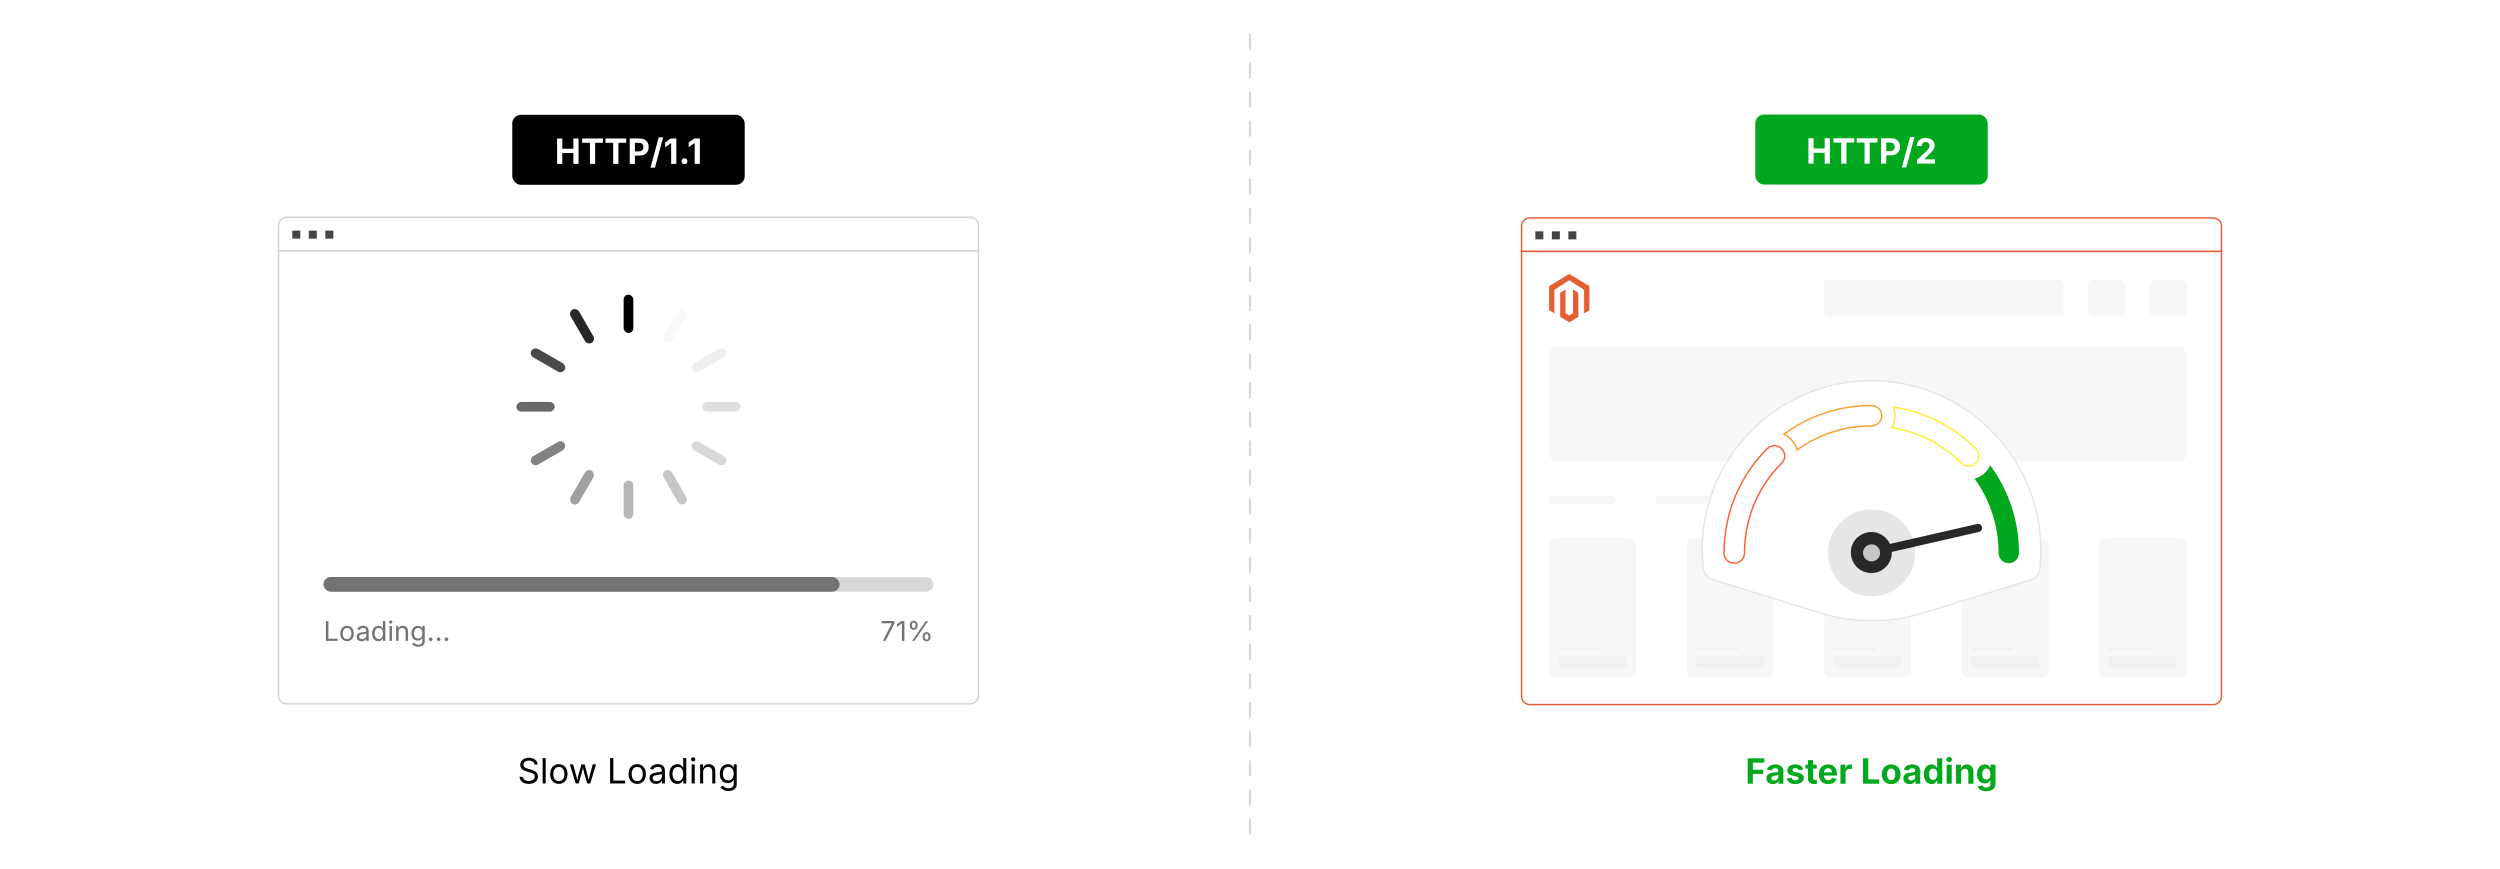 <?xml version="1.0" encoding="UTF-8"?><svg id="_02-Ensure-HTTP_2-Compatibility" xmlns="http://www.w3.org/2000/svg" xmlns:xlink="http://www.w3.org/1999/xlink" viewBox="0 0 860 298.867"><defs><filter id="drop-shadow-1" filterUnits="userSpaceOnUse"><feOffset dx="0" dy="2.18"/><feGaussianBlur result="blur" stdDeviation="1.744"/><feFlood flood-color="#333" flood-opacity=".09"/><feComposite in2="blur" operator="in"/><feComposite in="SourceGraphic"/></filter></defs><line x1="430" y1="11.777" x2="430" y2="287.09" fill="none" stroke="#c6c6c6" stroke-dasharray="0 0 5 5" stroke-linecap="round" stroke-linejoin="round" stroke-width=".5"/><rect x="176.22" y="39.488" width="79.959" height="24.083" rx="3" ry="3" fill="#000" stroke-width="0"/><path d="M191.646,56.372v-8.73h1.787v3.527h3.803v-3.527h1.793v8.73h-1.793v-3.721h-3.803v3.721h-1.787Z" fill="#fff" stroke-width="0"/><path d="M200.259,49.124v-1.482h7.131v1.482h-2.666v7.248h-1.793v-7.248h-2.672Z" fill="#fff" stroke-width="0"/><path d="M208.269,49.124v-1.482h7.131v1.482h-2.666v7.248h-1.793v-7.248h-2.672Z" fill="#fff" stroke-width="0"/><path d="M216.63,56.372v-8.73h3.404c.664,0,1.229.126,1.693.378s.819.6,1.063,1.043.366.952.366,1.526c0,.578-.124,1.087-.372,1.526s-.607.783-1.078,1.031-1.042.372-1.714.372h-2.191v-1.441h1.904c.367,0,.669-.063.905-.19s.412-.302.527-.524.173-.48.173-.773-.058-.55-.173-.771-.292-.393-.53-.516-.541-.185-.908-.185h-1.283v7.254h-1.787Z" fill="#fff" stroke-width="0"/><path d="M228.115,47.232l-2.812,10.453h-1.523l2.812-10.453h1.523Z" fill="#fff" stroke-width="0"/><path d="M232.662,47.642v8.73h-1.787v-7.154h-.059l-1.998,1.418v-1.641l1.928-1.354h1.916Z" fill="#fff" stroke-width="0"/><path d="M235.451,56.484c-.285,0-.525-.097-.721-.29s-.293-.433-.293-.718.098-.524.293-.718.436-.29.721-.29.525.097.721.29.293.433.293.718-.098.524-.293.718-.436.29-.721.29Z" fill="#fff" stroke-width="0"/><path d="M240.759,47.642v8.73h-1.787v-7.154h-.059l-1.998,1.418v-1.641l1.928-1.354h1.916Z" fill="#fff" stroke-width="0"/><path d="M336.578,77.547c0-1.564-1.268-2.831-2.831-2.831H98.652c-1.564,0-2.831,1.268-2.831,2.831v8.703h240.758v-8.703Z" fill="#fff" stroke="#d3d3d3" stroke-miterlimit="10" stroke-width=".5"/><path d="M95.821,86.25v153.049c0,1.564,1.268,2.831,2.831,2.831h235.095c1.564,0,2.831-1.268,2.831-2.831V86.25H95.821Z" fill="#fff" stroke="#d3d3d3" stroke-miterlimit="10" stroke-width=".5"/><rect x="100.553" y="79.327" width="2.756" height="2.756" fill="#444" stroke-width="0"/><rect x="106.235" y="79.327" width="2.756" height="2.756" fill="#444" stroke-width="0"/><rect x="111.916" y="79.327" width="2.756" height="2.756" fill="#444" stroke-width="0"/><rect x="214.532" y="101.363" width="3.335" height="13.189" rx="1.668" ry="1.668" fill="#000" stroke-width="0"/><rect x="198.547" y="105.646" width="3.335" height="13.189" rx="1.668" ry="1.668" transform="translate(-29.297 115.145) rotate(-30)" fill="#282828" stroke-width="0"/><rect x="186.846" y="117.348" width="3.335" height="13.189" rx="1.668" ry="1.668" transform="translate(-13.081 225.229) rotate(-60)" fill="#494949" stroke-width="0"/><rect x="182.563" y="133.333" width="3.335" height="13.189" rx="1.668" ry="1.668" transform="translate(44.303 324.157) rotate(-90)" fill="#686868" stroke-width="0"/><rect x="186.846" y="149.317" width="3.335" height="13.189" rx="1.668" ry="1.668" transform="translate(147.746 397.125) rotate(-120)" fill="#828282" stroke-width="0"/><rect x="198.547" y="161.019" width="3.335" height="13.189" rx="1.668" ry="1.668" transform="translate(289.799 412.878) rotate(-150)" fill="#a0a0a0" stroke-width="0"/><rect x="214.532" y="165.302" width="3.335" height="13.189" rx="1.668" ry="1.668" transform="translate(432.399 343.793) rotate(-180)" fill="#b7b7b7" stroke-width="0"/><rect x="230.516" y="161.019" width="3.335" height="13.189" rx="1.668" ry="1.668" transform="translate(517.068 196.679) rotate(150)" fill="#c6c6c6" stroke-width="0"/><rect x="242.218" y="149.317" width="3.335" height="13.189" rx="1.668" ry="1.668" transform="translate(500.852 22.657) rotate(120)" fill="#d8d8d8" stroke-width="0"/><rect x="246.501" y="133.333" width="3.335" height="13.189" rx="1.668" ry="1.668" transform="translate(388.096 -108.241) rotate(90)" fill="#dedfe0" stroke-width="0"/><rect x="242.218" y="117.348" width="3.335" height="13.189" rx="1.668" ry="1.668" transform="translate(229.28 -149.24) rotate(60)" fill="#efefef" stroke-width="0"/><rect x="230.516" y="105.646" width="3.335" height="13.189" rx="1.668" ry="1.668" transform="translate(87.227 -101.055) rotate(30)" fill="#f9f9f9" stroke-width="0"/><rect x="111.274" y="198.497" width="209.852" height="5.047" rx="2.523" ry="2.523" fill="#d8d8d8" stroke-width="0"/><rect x="111.274" y="198.497" width="177.537" height="5.047" rx="2.523" ry="2.523" fill="#727272" stroke-width="0"/><path d="M112.097,220.462v-6.816h.87v6.048h3.156v.769h-4.026Z" fill="#727272" stroke-width="0"/><path d="M119.375,220.572c-.463,0-.87-.11-1.219-.33-.349-.219-.621-.527-.816-.924s-.293-.857-.293-1.382c0-.534.098-1.0.293-1.397s.467-.707.816-.926c.35-.22.756-.33,1.219-.33.467,0,.875.11,1.226.33.351.219.624.528.819.926.195.398.293.864.293,1.397,0,.525-.098.985-.293,1.382-.195.396-.468.705-.819.924-.351.22-.759.33-1.226.33ZM119.375,219.835c.345,0,.628-.088.851-.265s.387-.41.494-.698.16-.6.16-.936c0-.338-.053-.653-.16-.945-.107-.291-.271-.526-.494-.705-.223-.178-.506-.268-.851-.268-.341,0-.622.089-.842.268-.219.179-.383.413-.489.703-.107.29-.16.605-.16.947,0,.335.053.647.16.936.106.288.27.521.489.698.22.177.5.265.842.265Z" fill="#727272" stroke-width="0"/><path d="M124.436,220.581c-.323,0-.617-.061-.881-.183-.264-.122-.473-.3-.629-.535-.155-.235-.233-.52-.233-.855,0-.293.058-.531.174-.714.116-.183.271-.327.464-.432.194-.105.408-.184.643-.236s.471-.093.709-.124c.305-.04.554-.07.746-.091.192-.021.335-.058.428-.11.093-.052.14-.14.14-.266v-.027c0-.213-.04-.394-.119-.542-.079-.148-.198-.262-.357-.341-.158-.079-.356-.119-.595-.119-.244,0-.453.038-.626.115-.174.076-.315.171-.423.286s-.19.231-.245.35l-.792-.261c.131-.311.308-.554.531-.73.223-.175.468-.299.736-.373.269-.073.534-.11.796-.11.17,0,.365.021.583.062.218.042.429.123.631.245.203.122.371.303.503.542s.199.559.199.958v3.372h-.81v-.695h-.055c-.058.119-.151.242-.279.368s-.294.232-.499.318c-.205.085-.452.128-.741.128ZM124.577,219.854c.305,0,.563-.06.773-.179.21-.119.371-.273.48-.464.109-.19.165-.389.165-.597v-.709c-.034.04-.107.075-.22.107-.113.032-.242.06-.387.084-.145.024-.285.045-.421.062-.136.017-.243.029-.322.039-.198.024-.384.066-.556.126-.172.06-.311.146-.414.261-.104.114-.156.269-.156.464,0,.177.046.325.137.444.092.119.217.209.375.27.159.062.34.092.544.092Z" fill="#727272" stroke-width="0"/><path d="M130.181,220.572c-.424,0-.799-.108-1.125-.325-.326-.217-.581-.523-.764-.92-.183-.396-.275-.866-.275-1.409,0-.54.092-1.007.277-1.402s.44-.699.767-.913c.326-.213.701-.32,1.125-.32.333,0,.597.055.792.165.195.11.346.234.451.373.105.139.186.254.24.345h.064v-2.521h.824v6.816h-.796v-.792h-.092c-.055.095-.136.213-.245.354-.108.142-.261.269-.458.38s-.458.167-.785.167ZM130.305,219.835c.311,0,.573-.082.787-.245.213-.163.375-.39.485-.679.11-.29.165-.624.165-1.002,0-.378-.054-.708-.163-.991-.108-.282-.269-.502-.482-.661-.213-.159-.478-.238-.792-.238-.323,0-.592.084-.808.252-.215.167-.376.394-.482.679-.107.285-.16.604-.16.958,0,.357.054.681.163.972.108.291.271.523.487.695.217.172.483.258.801.258Z" fill="#727272" stroke-width="0"/><path d="M134.417,214.511c-.156,0-.29-.054-.403-.16-.113-.107-.169-.235-.169-.384,0-.153.056-.282.169-.387.113-.105.247-.158.403-.158.159,0,.294.052.407.158.113.105.169.234.169.387,0,.149-.056.277-.169.384-.113.106-.249.16-.407.16ZM134.001,220.462v-5.115h.824v5.115h-.824Z" fill="#727272" stroke-width="0"/><path d="M137.094,217.397v3.065h-.824v-5.115h.792l.005,1.24h-.115c.156-.473.377-.808.666-1.006.288-.198.626-.297,1.013-.297.345,0,.646.071.906.213.259.142.461.355.606.64.145.285.218.645.218,1.078v3.248h-.824v-3.18c0-.393-.103-.701-.309-.924-.206-.223-.487-.334-.844-.334-.244,0-.464.053-.659.16-.195.106-.349.262-.462.466-.113.205-.169.453-.169.746Z" fill="#727272" stroke-width="0"/><path d="M143.878,222.484c-.378,0-.706-.048-.981-.144s-.505-.224-.688-.382c-.183-.159-.328-.331-.435-.517l.668-.43c.073.098.164.206.272.325.108.119.255.22.439.304.184.083.426.125.725.125.409,0,.745-.098,1.009-.292.264-.195.396-.503.396-.924v-1.025h-.078c-.058.098-.14.214-.245.348-.105.134-.256.252-.453.354-.197.103-.46.153-.789.153-.409,0-.776-.097-1.103-.291-.327-.193-.584-.476-.773-.849-.189-.372-.284-.825-.284-1.358,0-.528.093-.986.279-1.375.186-.389.443-.69.771-.903.328-.213.704-.32,1.127-.32.33,0,.593.054.789.163.197.108.349.232.456.373.106.141.189.256.247.348h.078v-.819h.801v5.248c0,.439-.1.798-.297,1.077-.199.279-.466.484-.803.615-.337.131-.713.197-1.127.197ZM143.855,219.648c.311,0,.573-.071.787-.212.213-.142.375-.346.485-.613.11-.267.165-.586.165-.958,0-.363-.054-.682-.163-.958-.108-.276-.269-.492-.482-.649-.214-.157-.478-.236-.792-.236-.323,0-.593.083-.81.25-.216.167-.379.388-.487.666-.108.278-.163.587-.163.929,0,.351.055.661.165.929.11.269.273.478.49.629.216.151.485.227.805.227Z" fill="#727272" stroke-width="0"/><path d="M148.179,220.522c-.171,0-.316-.06-.437-.181s-.181-.266-.181-.437.06-.316.181-.437.266-.181.437-.181.316.06.437.181c.12.121.181.266.181.437s-.061.316-.181.437c-.121.121-.266.181-.437.181Z" fill="#727272" stroke-width="0"/><path d="M150.878,220.522c-.171,0-.316-.06-.437-.181s-.181-.266-.181-.437.06-.316.181-.437.266-.181.437-.181.316.06.437.181c.12.121.181.266.181.437s-.061.316-.181.437c-.121.121-.266.181-.437.181Z" fill="#727272" stroke-width="0"/><path d="M153.577,220.522c-.171,0-.316-.06-.437-.181s-.181-.266-.181-.437.06-.316.181-.437.266-.181.437-.181.316.06.437.181c.12.121.181.266.181.437s-.061.316-.181.437c-.121.121-.266.181-.437.181Z" fill="#727272" stroke-width="0"/><path d="M303.728,220.462l3.028-5.998v-.055h-3.495v-.764h4.406v.81l-3.024,6.007h-.915Z" fill="#727272" stroke-width="0"/><path d="M311.102,213.646v6.816h-.855v-6.011h-.046l-1.647,1.221v-.933l1.482-1.093h1.066Z" fill="#727272" stroke-width="0"/><path d="M314.318,216.66c-.29,0-.535-.063-.734-.19-.2-.126-.351-.295-.453-.505-.103-.21-.153-.441-.153-.691v-.357c0-.25.052-.479.156-.688.104-.208.255-.376.455-.503s.443-.19.729-.19c.293,0,.538.063.734.19s.345.294.446.503c.101.209.151.438.151.688v.357c0,.25-.051.48-.153.691-.103.21-.252.379-.448.505-.197.127-.44.19-.73.19ZM314.318,216.061c.232,0,.395-.08.49-.24.094-.16.142-.342.142-.547v-.357c0-.201-.046-.382-.137-.544-.091-.162-.256-.242-.494-.242-.229,0-.393.081-.492.242-.099.162-.149.343-.149.544v.357c0,.205.048.387.145.547.096.16.261.24.496.24ZM313.774,220.462l4.685-6.816h.773l-4.685,6.816h-.773ZM318.742,220.595c-.29,0-.534-.063-.734-.19-.2-.126-.351-.295-.453-.505s-.153-.441-.153-.691v-.357c0-.25.052-.479.156-.688.104-.209.255-.376.455-.503.2-.126.443-.19.729-.19.293,0,.539.063.737.19.198.127.347.294.446.503s.149.438.149.688v.357c0,.25-.051.48-.153.691s-.251.379-.448.505-.44.19-.73.19ZM318.742,219.995c.232,0,.395-.08.49-.24.094-.16.142-.342.142-.546v-.357c0-.201-.045-.383-.137-.544-.091-.162-.256-.243-.494-.243-.229,0-.393.081-.492.243s-.148.343-.148.544v.357c0,.204.048.387.144.546.096.16.261.24.496.24Z" fill="#727272" stroke-width="0"/><path d="M181.89,269.664c-.629,0-1.175-.102-1.638-.305s-.825-.487-1.087-.853-.41-.792-.445-1.28h1.143c.031.328.143.599.334.812s.437.371.735.475.618.155.958.155c.395,0,.749-.064,1.063-.193s.563-.311.747-.545.275-.506.275-.814c0-.281-.079-.51-.237-.686s-.368-.32-.63-.434-.549-.213-.861-.299l-1.055-.299c-.703-.199-1.25-.484-1.641-.855s-.586-.846-.586-1.424c0-.492.133-.923.398-1.292s.625-.655,1.078-.858.961-.305,1.523-.305c.574,0,1.082.102,1.523.305s.79.479,1.046.829.392.745.407,1.187h-1.09c-.051-.426-.254-.755-.609-.987s-.793-.349-1.312-.349c-.375,0-.704.062-.987.185s-.503.291-.659.504-.234.456-.234.729c0,.305.095.55.284.735s.414.33.674.434.495.185.706.243l.873.24c.234.062.493.148.776.258s.554.255.812.437.47.412.636.691.249.622.249,1.028c0,.477-.124.906-.372,1.289s-.608.686-1.081.908-1.045.334-1.717.334Z" fill="#000" stroke-width="0"/><path d="M187.72,260.782v8.73h-1.055v-8.73h1.055Z" fill="#000" stroke-width="0"/><path d="M192.238,269.653c-.594,0-1.114-.141-1.562-.422s-.796-.676-1.046-1.184-.375-1.098-.375-1.77c0-.684.125-1.28.375-1.79s.599-.905,1.046-1.187.968-.422,1.562-.422c.598,0,1.121.141,1.57.422s.799.677,1.049,1.187.375,1.106.375,1.79c0,.672-.125,1.262-.375,1.77s-.6.902-1.049,1.184-.973.422-1.57.422ZM192.238,268.709c.441,0,.805-.113,1.09-.34s.496-.524.633-.894.205-.769.205-1.198c0-.434-.068-.837-.205-1.21s-.348-.674-.633-.902-.648-.343-1.09-.343c-.438,0-.797.114-1.078.343s-.49.528-.627.899-.205.775-.205,1.213c0,.43.068.829.205,1.198s.346.667.627.894.641.34,1.078.34Z" fill="#000" stroke-width="0"/><path d="M198.021,269.512l-1.986-6.551h1.119l.797,2.859c.109.391.227.833.352,1.327s.248,1.054.369,1.679h-.182c.117-.598.236-1.145.357-1.641s.238-.951.352-1.365l.785-2.859h1.125l.773,2.859c.109.402.224.851.343,1.345s.237,1.048.354,1.661h-.188c.125-.605.249-1.155.372-1.649s.241-.946.354-1.356l.797-2.859h1.119l-1.986,6.551h-1.049l-.85-2.965c-.086-.301-.17-.607-.252-.92s-.162-.633-.24-.961-.158-.662-.24-1.002h.234c-.078.336-.157.669-.237.999s-.161.653-.243.97-.166.621-.252.914l-.85,2.965h-1.049Z" fill="#000" stroke-width="0"/><path d="M209.875,269.512v-8.73h1.113v7.746h4.043v.984h-5.156Z" fill="#000" stroke-width="0"/><path d="M219.197,269.653c-.594,0-1.114-.141-1.562-.422s-.796-.676-1.046-1.184-.375-1.098-.375-1.77c0-.684.125-1.28.375-1.79s.599-.905,1.046-1.187.968-.422,1.562-.422c.598,0,1.121.141,1.57.422s.799.677,1.049,1.187.375,1.106.375,1.79c0,.672-.125,1.262-.375,1.77s-.6.902-1.049,1.184-.973.422-1.57.422ZM219.197,268.709c.441,0,.805-.113,1.09-.34s.496-.524.633-.894.205-.769.205-1.198c0-.434-.068-.837-.205-1.21s-.348-.674-.633-.902-.648-.343-1.09-.343c-.438,0-.797.114-1.078.343s-.49.528-.627.899-.205.775-.205,1.213c0,.43.068.829.205,1.198s.346.667.627.894.641.34,1.078.34Z" fill="#000" stroke-width="0"/><path d="M225.677,269.664c-.414,0-.79-.078-1.128-.234s-.606-.385-.806-.686-.299-.666-.299-1.096c0-.375.074-.68.223-.914s.347-.419.595-.554.522-.235.823-.302.604-.119.908-.158c.391-.051.709-.09.955-.117s.429-.074.548-.141.179-.18.179-.34v-.035c0-.273-.051-.505-.152-.694s-.254-.335-.457-.437-.457-.152-.762-.152c-.312,0-.58.049-.803.146s-.403.22-.542.366-.243.296-.313.448l-1.014-.334c.168-.398.395-.71.68-.935s.6-.384.943-.478.684-.141,1.02-.141c.219,0,.468.026.747.079s.549.157.809.313.475.388.645.694.255.716.255,1.228v4.318h-1.037v-.891h-.07c-.074.152-.193.31-.357.472s-.377.298-.639.407-.578.164-.949.164ZM225.859,268.733c.391,0,.721-.076.99-.229s.475-.351.615-.595.211-.499.211-.765v-.908c-.043.051-.137.097-.281.138s-.31.077-.495.108-.365.058-.539.079-.312.038-.413.05c-.254.031-.491.085-.712.161s-.397.188-.53.334-.199.345-.199.595c0,.227.059.416.176.568s.277.268.48.346.436.117.697.117Z" fill="#000" stroke-width="0"/><path d="M233.037,269.653c-.543,0-1.023-.139-1.441-.416s-.744-.67-.979-1.178-.352-1.109-.352-1.805c0-.691.118-1.29.354-1.796s.563-.896.981-1.169.898-.41,1.441-.41c.426,0,.764.07,1.014.211s.442.3.577.478.237.325.308.442h.082v-3.229h1.055v8.73h-1.02v-1.014h-.117c-.07.121-.175.272-.313.454s-.334.344-.586.486-.587.214-1.005.214ZM233.195,268.709c.398,0,.734-.104,1.008-.313s.48-.499.621-.87.211-.799.211-1.283-.069-.907-.208-1.269-.345-.644-.618-.847-.611-.305-1.014-.305c-.414,0-.759.107-1.034.322s-.481.505-.618.87-.205.774-.205,1.228c0,.457.069.872.208,1.245s.347.67.624.891.619.331,1.025.331Z" fill="#000" stroke-width="0"/><path d="M238.462,261.889c-.199,0-.371-.068-.516-.205s-.217-.301-.217-.492c0-.195.072-.36.217-.495s.316-.202.516-.202c.203,0,.377.067.521.202s.217.3.217.495c0,.191-.072.355-.217.492s-.318.205-.521.205ZM237.929,269.512v-6.551h1.055v6.551h-1.055Z" fill="#000" stroke-width="0"/><path d="M241.89,265.586v3.926h-1.055v-6.551h1.014l.006,1.588h-.146c.199-.605.483-1.035.853-1.289s.802-.381,1.298-.381c.441,0,.828.091,1.16.272s.591.455.776.82.278.825.278,1.38v4.16h-1.055v-4.072c0-.504-.132-.898-.396-1.184s-.624-.428-1.081-.428c-.312,0-.594.068-.844.205s-.447.336-.592.598-.217.58-.217.955Z" fill="#000" stroke-width="0"/><path d="M250.58,272.102c-.484,0-.903-.062-1.257-.185s-.647-.286-.882-.489-.42-.424-.557-.662l.855-.551c.094.125.21.264.349.416s.326.282.562.39.546.161.929.161c.523,0,.954-.125,1.292-.375s.507-.645.507-1.184v-1.312h-.1c-.074.125-.179.273-.313.445s-.328.323-.58.454-.589.196-1.011.196c-.523,0-.994-.124-1.412-.372s-.748-.61-.99-1.087-.363-1.057-.363-1.74c0-.676.119-1.263.357-1.761s.567-.884.987-1.157.901-.41,1.444-.41c.422,0,.759.069,1.011.208s.446.298.583.478.242.328.316.445h.1v-1.049h1.025v6.721c0,.562-.127,1.022-.381,1.38s-.597.62-1.028.788-.913.252-1.444.252ZM250.55,268.469c.398,0,.734-.091,1.008-.272s.48-.443.621-.785.211-.751.211-1.228c0-.465-.069-.874-.208-1.228s-.345-.631-.618-.832-.611-.302-1.014-.302c-.414,0-.76.106-1.037.319s-.485.497-.624.853-.208.752-.208,1.189c0,.449.07.846.211,1.189s.35.612.627.806.621.29,1.031.29Z" fill="#000" stroke-width="0"/><path d="M764.179,77.801c0-1.564-1.268-2.831-2.831-2.831h-235.095c-1.564,0-2.831,1.268-2.831,2.831v8.703h240.758v-8.703Z" fill="#fff" stroke="#e45e34" stroke-miterlimit="10" stroke-width=".5"/><path d="M523.422,86.504v153.049c0,1.564,1.268,2.831,2.831,2.831h235.095c1.564,0,2.831-1.268,2.831-2.831V86.504h-240.758Z" fill="#fff" stroke="#e45e34" stroke-miterlimit="10" stroke-width=".5"/><rect x="528.154" y="79.581" width="2.756" height="2.756" fill="#444" stroke-width="0"/><rect x="533.836" y="79.581" width="2.756" height="2.756" fill="#444" stroke-width="0"/><rect x="539.517" y="79.581" width="2.756" height="2.756" fill="#444" stroke-width="0"/><g opacity=".49"><rect x="718.299" y="96.197" width="12.741" height="12.741" rx="1.877" ry="1.877" fill="#efefef" stroke-width="0"/><rect x="739.492" y="96.197" width="12.741" height="12.741" rx="1.877" ry="1.877" fill="#efefef" stroke-width="0"/><rect x="627.381" y="96.197" width="82.466" height="12.741" rx="1.699" ry="1.699" fill="#efefef" stroke-width="0"/><rect x="532.896" y="170.624" width="23.004" height="2.908" rx="1.454" ry="1.454" fill="#efefef" stroke-width="0"/><rect x="569.452" y="170.624" width="23.004" height="2.908" rx="1.454" ry="1.454" fill="#efefef" stroke-width="0"/><rect x="606.007" y="170.624" width="36.79" height="2.908" rx="1.454" ry="1.454" fill="#efefef" stroke-width="0"/><rect x="649.588" y="170.624" width="17.694" height="2.908" rx="1.454" ry="1.454" fill="#efefef" stroke-width="0"/><rect x="532.896" y="119.235" width="219.337" height="39.442" rx="2.831" ry="2.831" fill="#efefef" stroke-width="0"/><rect x="532.896" y="185.08" width="29.924" height="48.089" rx="2.265" ry="2.265" fill="#efefef" stroke-width="0"/><rect x="536.154" y="225.586" width="23.408" height="3.92" rx=".566" ry=".566" fill="#e2e2e2" stroke-width="0"/><rect x="536.154" y="222.942" width="14.675" height=".805" rx=".403" ry=".403" fill="#e2e2e2" stroke-width="0"/><rect x="580.204" y="185.08" width="29.924" height="48.089" rx="2.265" ry="2.265" fill="#efefef" stroke-width="0"/><rect x="583.462" y="225.586" width="23.408" height="3.92" rx=".566" ry=".566" fill="#e2e2e2" stroke-width="0"/><rect x="583.462" y="222.942" width="14.675" height=".805" rx=".403" ry=".403" fill="#e2e2e2" stroke-width="0"/><rect x="627.512" y="185.08" width="29.924" height="48.089" rx="2.265" ry="2.265" fill="#efefef" stroke-width="0"/><rect x="630.77" y="225.586" width="23.408" height="3.92" rx=".566" ry=".566" fill="#e2e2e2" stroke-width="0"/><rect x="630.77" y="222.942" width="14.675" height=".805" rx=".403" ry=".403" fill="#e2e2e2" stroke-width="0"/><rect x="674.82" y="185.08" width="29.924" height="48.089" rx="2.265" ry="2.265" fill="#efefef" stroke-width="0"/><rect x="678.078" y="225.586" width="23.408" height="3.92" rx=".566" ry=".566" fill="#e2e2e2" stroke-width="0"/><rect x="678.078" y="222.942" width="14.675" height=".805" rx=".403" ry=".403" fill="#e2e2e2" stroke-width="0"/><rect x="722.129" y="185.08" width="29.924" height="48.089" rx="2.265" ry="2.265" fill="#efefef" stroke-width="0"/><rect x="725.387" y="225.586" width="23.408" height="3.92" rx=".566" ry=".566" fill="#e2e2e2" stroke-width="0"/><rect x="725.387" y="222.942" width="14.675" height=".805" rx=".403" ry=".403" fill="#e2e2e2" stroke-width="0"/></g><g id="LOGO"><polygon points="546.76 98.419 546.76 106.722 544.932 107.817 544.932 99.704 539.828 96.4 534.724 99.704 534.724 107.817 532.896 106.722 532.896 98.419 539.828 94.267 546.76 98.419" fill="#e45e34" stroke-width="0"/><polygon points="542.951 100.695 542.951 108.998 541.687 109.755 539.828 110.868 537.968 109.755 536.705 108.998 536.705 100.695 538.533 99.599 538.533 107.712 539.828 108.55 541.123 107.712 541.123 99.599 542.951 100.695" fill="#e45e34" stroke-width="0"/></g><rect x="603.821" y="39.403" width="79.959" height="24.083" rx="3" ry="3" fill="#01a71c" stroke-width="0"/><path d="M622.104,56.287v-8.73h1.787v3.527h3.803v-3.527h1.793v8.73h-1.793v-3.721h-3.803v3.721h-1.787Z" fill="#fff" stroke-width="0"/><path d="M630.717,49.039v-1.482h7.131v1.482h-2.666v7.248h-1.793v-7.248h-2.672Z" fill="#fff" stroke-width="0"/><path d="M638.727,49.039v-1.482h7.131v1.482h-2.666v7.248h-1.793v-7.248h-2.672Z" fill="#fff" stroke-width="0"/><path d="M647.088,56.287v-8.73h3.404c.664,0,1.229.126,1.693.378s.819.6,1.063,1.043.366.952.366,1.526c0,.578-.124,1.087-.372,1.526s-.607.783-1.078,1.031-1.042.372-1.714.372h-2.191v-1.441h1.904c.367,0,.669-.063.905-.19s.412-.302.527-.524.173-.48.173-.773-.058-.55-.173-.771-.292-.393-.53-.516-.541-.185-.908-.185h-1.283v7.254h-1.787Z" fill="#fff" stroke-width="0"/><path d="M658.572,47.147l-2.812,10.453h-1.523l2.812-10.453h1.523Z" fill="#fff" stroke-width="0"/><path d="M659.457,56.287v-1.289l3.094-2.9c.266-.258.489-.491.671-.7s.32-.414.416-.615.144-.419.144-.653c0-.262-.059-.486-.176-.674s-.277-.332-.48-.434-.436-.152-.697-.152c-.27,0-.506.055-.709.164s-.359.266-.469.469-.164.447-.164.732h-1.711c0-.566.13-1.06.39-1.479s.62-.744,1.081-.973.992-.343,1.594-.343c.617,0,1.156.11,1.617.331s.819.524,1.075.911.384.832.384,1.336c0,.324-.063.645-.19.961s-.354.671-.68,1.063-.788.862-1.386,1.409l-1.318,1.301v.064h3.691v1.471h-6.176Z" fill="#fff" stroke-width="0"/><g filter="url(#drop-shadow-1)"><path d="M701.705,193.473c.256-2.337.374-4.715.345-7.125-.386-31.989-26.835-57.875-58.824-57.555-32.365.324-58.223,26.937-57.672,59.245.03,1.775.14,3.53.325,5.261.194,1.815,1.436,3.347,3.18,3.886l37.308,11.536c11.358,3.512,23.511,3.526,34.877.039l37.273-11.434c1.736-.533,2.989-2.048,3.187-3.854Z" fill="#fff" stroke="#e5e5e5" stroke-miterlimit="10" stroke-width=".5"/><path d="M684.608,157.869c-.393.907-.954,1.758-1.695,2.499-1.053,1.053-2.326,1.747-3.67,2.098,5.354,7.393,8.252,16.257,8.252,25.576,0,1.942,1.575,3.517,3.517,3.517,1.942,0,3.517-1.575,3.517-3.517,0-11.018-3.481-21.496-9.921-30.173Z" fill="#01a71c" stroke-width="0"/><path d="M679.681,152.162c-7.782-7.782-17.655-12.722-28.361-14.3.363.92.57,1.919.57,2.968,0,1.488-.409,2.878-1.11,4.076,9.028,1.438,17.348,5.65,23.928,12.23.687.687,1.587,1.03,2.487,1.03.9,0,1.8-.343,2.487-1.03,1.373-1.373,1.374-3.6 0-4.974Z" fill="none" stroke="#ffed2d" stroke-miterlimit="10" stroke-width=".5"/><path d="M643.8,137.313c-11.019,0-21.496,3.481-30.173,9.921.907.393,1.758.954,2.5,1.695,1.053,1.053,1.747,2.326,2.098,3.67,7.393-5.354,16.257-8.252,25.576-8.252,1.942,0,3.517-1.575,3.517-3.517s-1.575-3.517-3.517-3.517Z" fill="none" stroke="#ff9d2d" stroke-miterlimit="10" stroke-width=".5"/><path d="M596.589,191.559c-1.942,0-3.517-1.575-3.517-3.517,0-13.563,5.273-26.305,14.849-35.88,1.373-1.373,3.6-1.373,4.974,0,1.373,1.373,1.373,3.6-0,4.974-8.247,8.247-12.788,19.223-12.788,30.906,0,1.942-1.575,3.517-3.517,3.517Z" fill="none" stroke="#ff5e2d" stroke-miterlimit="10" stroke-width=".5"/><circle cx="643.818" cy="188.007" r="14.974" transform="translate(55.629 510.314) rotate(-45)" fill="#e6e6e6" stroke-width="0"/><path d="M650.787,187.671l29.965-6.853c.757-.173,1.231-.928,1.058-1.685-.173-.757-.926-1.231-1.685-1.058l-29.985,6.857c-1.365-2.959-4.652-4.668-7.959-3.92-3.8.86-6.184,4.637-5.324,8.438.86,3.8,4.637,6.184,8.438,5.324,3.354-.759,5.601-3.79,5.492-7.104Z" fill="#282828" stroke-width="0"/><path d="M646.756,188.007c0,1.623-1.316,2.939-2.939,2.939-1.623,0-2.939-1.316-2.939-2.939,0-1.623,1.316-2.939,2.939-2.939,1.623,0,2.939,1.316,2.939,2.939Z" fill="#c6c6c6" stroke-width="0"/></g><path d="M601.2,269.597v-8.73h5.742v1.482h-3.955v2.438h3.568v1.459h-3.568v3.352h-1.787Z" fill="#01a71c" stroke-width="0"/><path d="M609.831,269.726c-.414,0-.786-.073-1.116-.22s-.59-.365-.779-.656-.284-.653-.284-1.087c0-.363.067-.668.202-.914s.318-.443.551-.592.496-.262.791-.34.604-.133.929-.164c.379-.039.685-.075.917-.108s.402-.086.51-.158.161-.179.161-.319v-.029c0-.188-.039-.346-.117-.475s-.194-.228-.349-.296-.341-.103-.56-.103c-.227,0-.424.034-.592.103s-.305.159-.41.272-.184.24-.234.381l-1.611-.264c.113-.383.301-.707.562-.973s.587-.469.976-.609.827-.211,1.315-.211c.352,0,.693.042,1.025.126s.63.214.894.39.473.405.627.688.231.622.231,1.017v4.412h-1.664v-.908h-.059c-.105.203-.246.382-.422.536s-.388.276-.636.366-.534.135-.858.135ZM610.329,268.49c.277,0,.521-.055.729-.164s.372-.258.489-.445.176-.396.176-.627v-.709c-.051.039-.129.074-.234.105s-.223.059-.352.082-.256.045-.381.064-.236.035-.334.047c-.215.031-.404.082-.568.152s-.291.163-.381.278-.135.263-.135.442c0,.168.043.31.129.425s.203.202.352.261.318.088.51.088Z" fill="#01a71c" stroke-width="0"/><path d="M617.571,269.726c-.527,0-.994-.075-1.4-.226s-.738-.369-.996-.656-.424-.634-.498-1.04l1.635-.281c.086.305.236.533.451.686s.502.229.861.229c.336,0,.601-.063.794-.19s.29-.288.29-.483c0-.172-.069-.312-.208-.422s-.351-.193-.636-.252l-1.131-.234c-.633-.129-1.105-.349-1.418-.659s-.469-.71-.469-1.198c0-.422.115-.784.346-1.087s.551-.536.961-.7.893-.246,1.447-.246c.516,0,.963.071,1.342.214s.686.345.92.606.391.57.469.926l-1.559.275c-.066-.223-.194-.405-.384-.548s-.444-.214-.765-.214c-.289,0-.531.061-.727.182s-.293.283-.293.486c0,.164.063.303.19.416s.345.201.653.264l1.178.234c.633.129,1.104.339,1.412.63s.463.671.463,1.14c0,.43-.125.806-.375,1.128s-.595.573-1.034.753-.946.27-1.521.27Z" fill="#01a71c" stroke-width="0"/><path d="M624.942,263.046v1.342h-3.885v-1.342h3.885ZM621.96,261.488h1.758v6.193c0,.207.046.36.138.46s.245.149.46.149c.066,0,.16-.009.281-.026s.213-.034.275-.05l.252,1.318c-.195.059-.39.1-.583.123s-.378.035-.554.035c-.656,0-1.158-.16-1.506-.48s-.521-.779-.521-1.377v-6.346Z" fill="#01a71c" stroke-width="0"/><path d="M628.927,269.726c-.668,0-1.244-.137-1.729-.41s-.856-.662-1.116-1.166-.39-1.102-.39-1.793c0-.676.129-1.268.387-1.775s.623-.904,1.096-1.189,1.027-.428,1.664-.428c.43,0,.83.068,1.201.205s.697.343.979.618.501.62.659,1.034.237.902.237,1.465v.492h-5.502v-1.102h4.641l-.82.293c0-.34-.052-.636-.155-.888s-.258-.447-.463-.586-.458-.208-.759-.208c-.305,0-.563.07-.776.211s-.374.331-.483.571-.164.515-.164.823v.779c0,.379.063.697.19.955s.305.451.533.58.495.193.8.193c.207,0,.395-.029.562-.088s.312-.146.431-.261.21-.257.272-.425l1.594.299c-.105.359-.289.675-.551.946s-.589.481-.981.63-.845.223-1.356.223Z" fill="#01a71c" stroke-width="0"/><path d="M633.116,269.597v-6.551h1.699v1.143h.07c.121-.406.323-.713.606-.92s.608-.311.976-.311c.09,0,.188.005.293.015s.197.024.275.044v1.57c-.078-.027-.191-.049-.34-.064s-.289-.023-.422-.023c-.266,0-.506.058-.721.173s-.382.275-.501.48-.179.444-.179.718v3.727h-1.758Z" fill="#01a71c" stroke-width="0"/><path d="M640.886,269.597v-8.73h1.787v7.248h3.768v1.482h-5.555Z" fill="#01a71c" stroke-width="0"/><path d="M650.56,269.726c-.656,0-1.225-.142-1.705-.425s-.851-.678-1.11-1.184-.39-1.095-.39-1.767c0-.68.13-1.272.39-1.778s.63-.9,1.11-1.184,1.049-.425,1.705-.425c.66,0,1.229.142,1.708.425s.848.678,1.107,1.184.39,1.099.39,1.778c0,.672-.13,1.261-.39,1.767s-.629.9-1.107,1.184-1.048.425-1.708.425ZM650.56,268.343c.312,0,.574-.087.785-.261s.369-.412.475-.715.158-.644.158-1.022c0-.387-.053-.73-.158-1.031s-.264-.537-.475-.709-.473-.258-.785-.258-.573.086-.782.258-.366.408-.472.709-.158.645-.158,1.031c0,.379.053.72.158,1.022s.263.541.472.715.47.261.782.261Z" fill="#01a71c" stroke-width="0"/><path d="M656.935,269.726c-.414,0-.786-.073-1.116-.22s-.59-.365-.779-.656-.284-.653-.284-1.087c0-.363.067-.668.202-.914s.318-.443.551-.592.496-.262.791-.34.604-.133.929-.164c.379-.039.685-.075.917-.108s.402-.086.51-.158.161-.179.161-.319v-.029c0-.188-.039-.346-.117-.475s-.194-.228-.349-.296-.341-.103-.56-.103c-.227,0-.424.034-.592.103s-.305.159-.41.272-.184.24-.234.381l-1.611-.264c.113-.383.301-.707.562-.973s.587-.469.976-.609.827-.211,1.315-.211c.352,0,.693.042,1.025.126s.63.214.894.39.473.405.627.688.231.622.231,1.017v4.412h-1.664v-.908h-.059c-.105.203-.246.382-.422.536s-.388.276-.636.366-.534.135-.858.135ZM657.433,268.49c.277,0,.521-.055.729-.164s.372-.258.489-.445.176-.396.176-.627v-.709c-.051.039-.129.074-.234.105s-.223.059-.352.082-.256.045-.381.064-.236.035-.334.047c-.215.031-.404.082-.568.152s-.291.163-.381.278-.135.263-.135.442c0,.168.043.31.129.425s.203.202.352.261.318.088.51.088Z" fill="#01a71c" stroke-width="0"/><path d="M664.464,269.708c-.5,0-.952-.13-1.356-.39s-.724-.641-.958-1.143-.352-1.116-.352-1.843c0-.746.121-1.369.363-1.869s.564-.875.967-1.125.846-.375,1.33-.375c.371,0,.68.062.926.188s.445.279.598.463.266.361.34.533h.059v-3.281h1.758v8.73h-1.729v-1.049h-.088c-.078.176-.194.353-.349.53s-.354.327-.601.448-.549.182-.908.182ZM665.009,268.296c.297,0,.551-.082.762-.246s.371-.394.48-.688.164-.64.164-1.034c0-.398-.054-.743-.161-1.034s-.267-.518-.478-.68-.467-.243-.768-.243c-.309,0-.567.084-.776.252s-.366.398-.472.691-.158.631-.158,1.014.054.723.161,1.02.266.529.475.697.466.252.771.252Z" fill="#01a71c" stroke-width="0"/><path d="M670.517,262.191c-.266,0-.492-.088-.68-.264s-.281-.389-.281-.639.094-.463.281-.639.414-.264.68-.264.493.088.683.264.284.389.284.639-.095.463-.284.639-.417.264-.683.264ZM669.638,269.597v-6.551h1.758v6.551h-1.758Z" fill="#01a71c" stroke-width="0"/><path d="M674.647,265.806v3.791h-1.758v-6.551h1.658l.029,1.635h-.105c.172-.547.433-.97.782-1.269s.802-.448,1.356-.448c.453,0,.849.099,1.187.296s.6.48.785.85.278.81.278,1.321v4.166h-1.758v-3.861c0-.406-.104-.725-.313-.955s-.499-.346-.87-.346c-.246,0-.466.054-.659.161s-.344.263-.451.466-.161.451-.161.744Z" fill="#01a71c" stroke-width="0"/><path d="M683.272,272.187c-.547,0-1.023-.069-1.43-.208s-.736-.329-.99-.571-.43-.518-.527-.826l1.512-.422c.055.121.14.239.255.354s.269.21.46.284.428.111.709.111c.449,0,.802-.103,1.058-.308s.384-.524.384-.958v-1.207h-.135c-.078.176-.191.346-.34.51s-.343.298-.583.401-.538.155-.894.155c-.492,0-.939-.115-1.342-.346s-.724-.582-.964-1.055-.36-1.07-.36-1.793c0-.738.122-1.355.366-1.852s.568-.869.973-1.119.849-.375,1.333-.375c.367,0,.676.062.926.185s.452.277.606.463.271.364.349.536h.076v-1.102h1.729v6.498c0,.59-.136,1.08-.407,1.471s-.646.684-1.122.879-1.023.293-1.641.293ZM683.302,268.167c.301,0,.556-.074.765-.223s.368-.362.478-.642.164-.614.164-1.005c0-.387-.055-.725-.164-1.014s-.269-.514-.478-.674-.464-.24-.765-.24c-.309,0-.567.083-.776.249s-.367.394-.475.683-.161.621-.161.996c0,.383.054.714.161.993s.267.495.478.647.469.229.773.229Z" fill="#01a71c" stroke-width="0"/></svg>